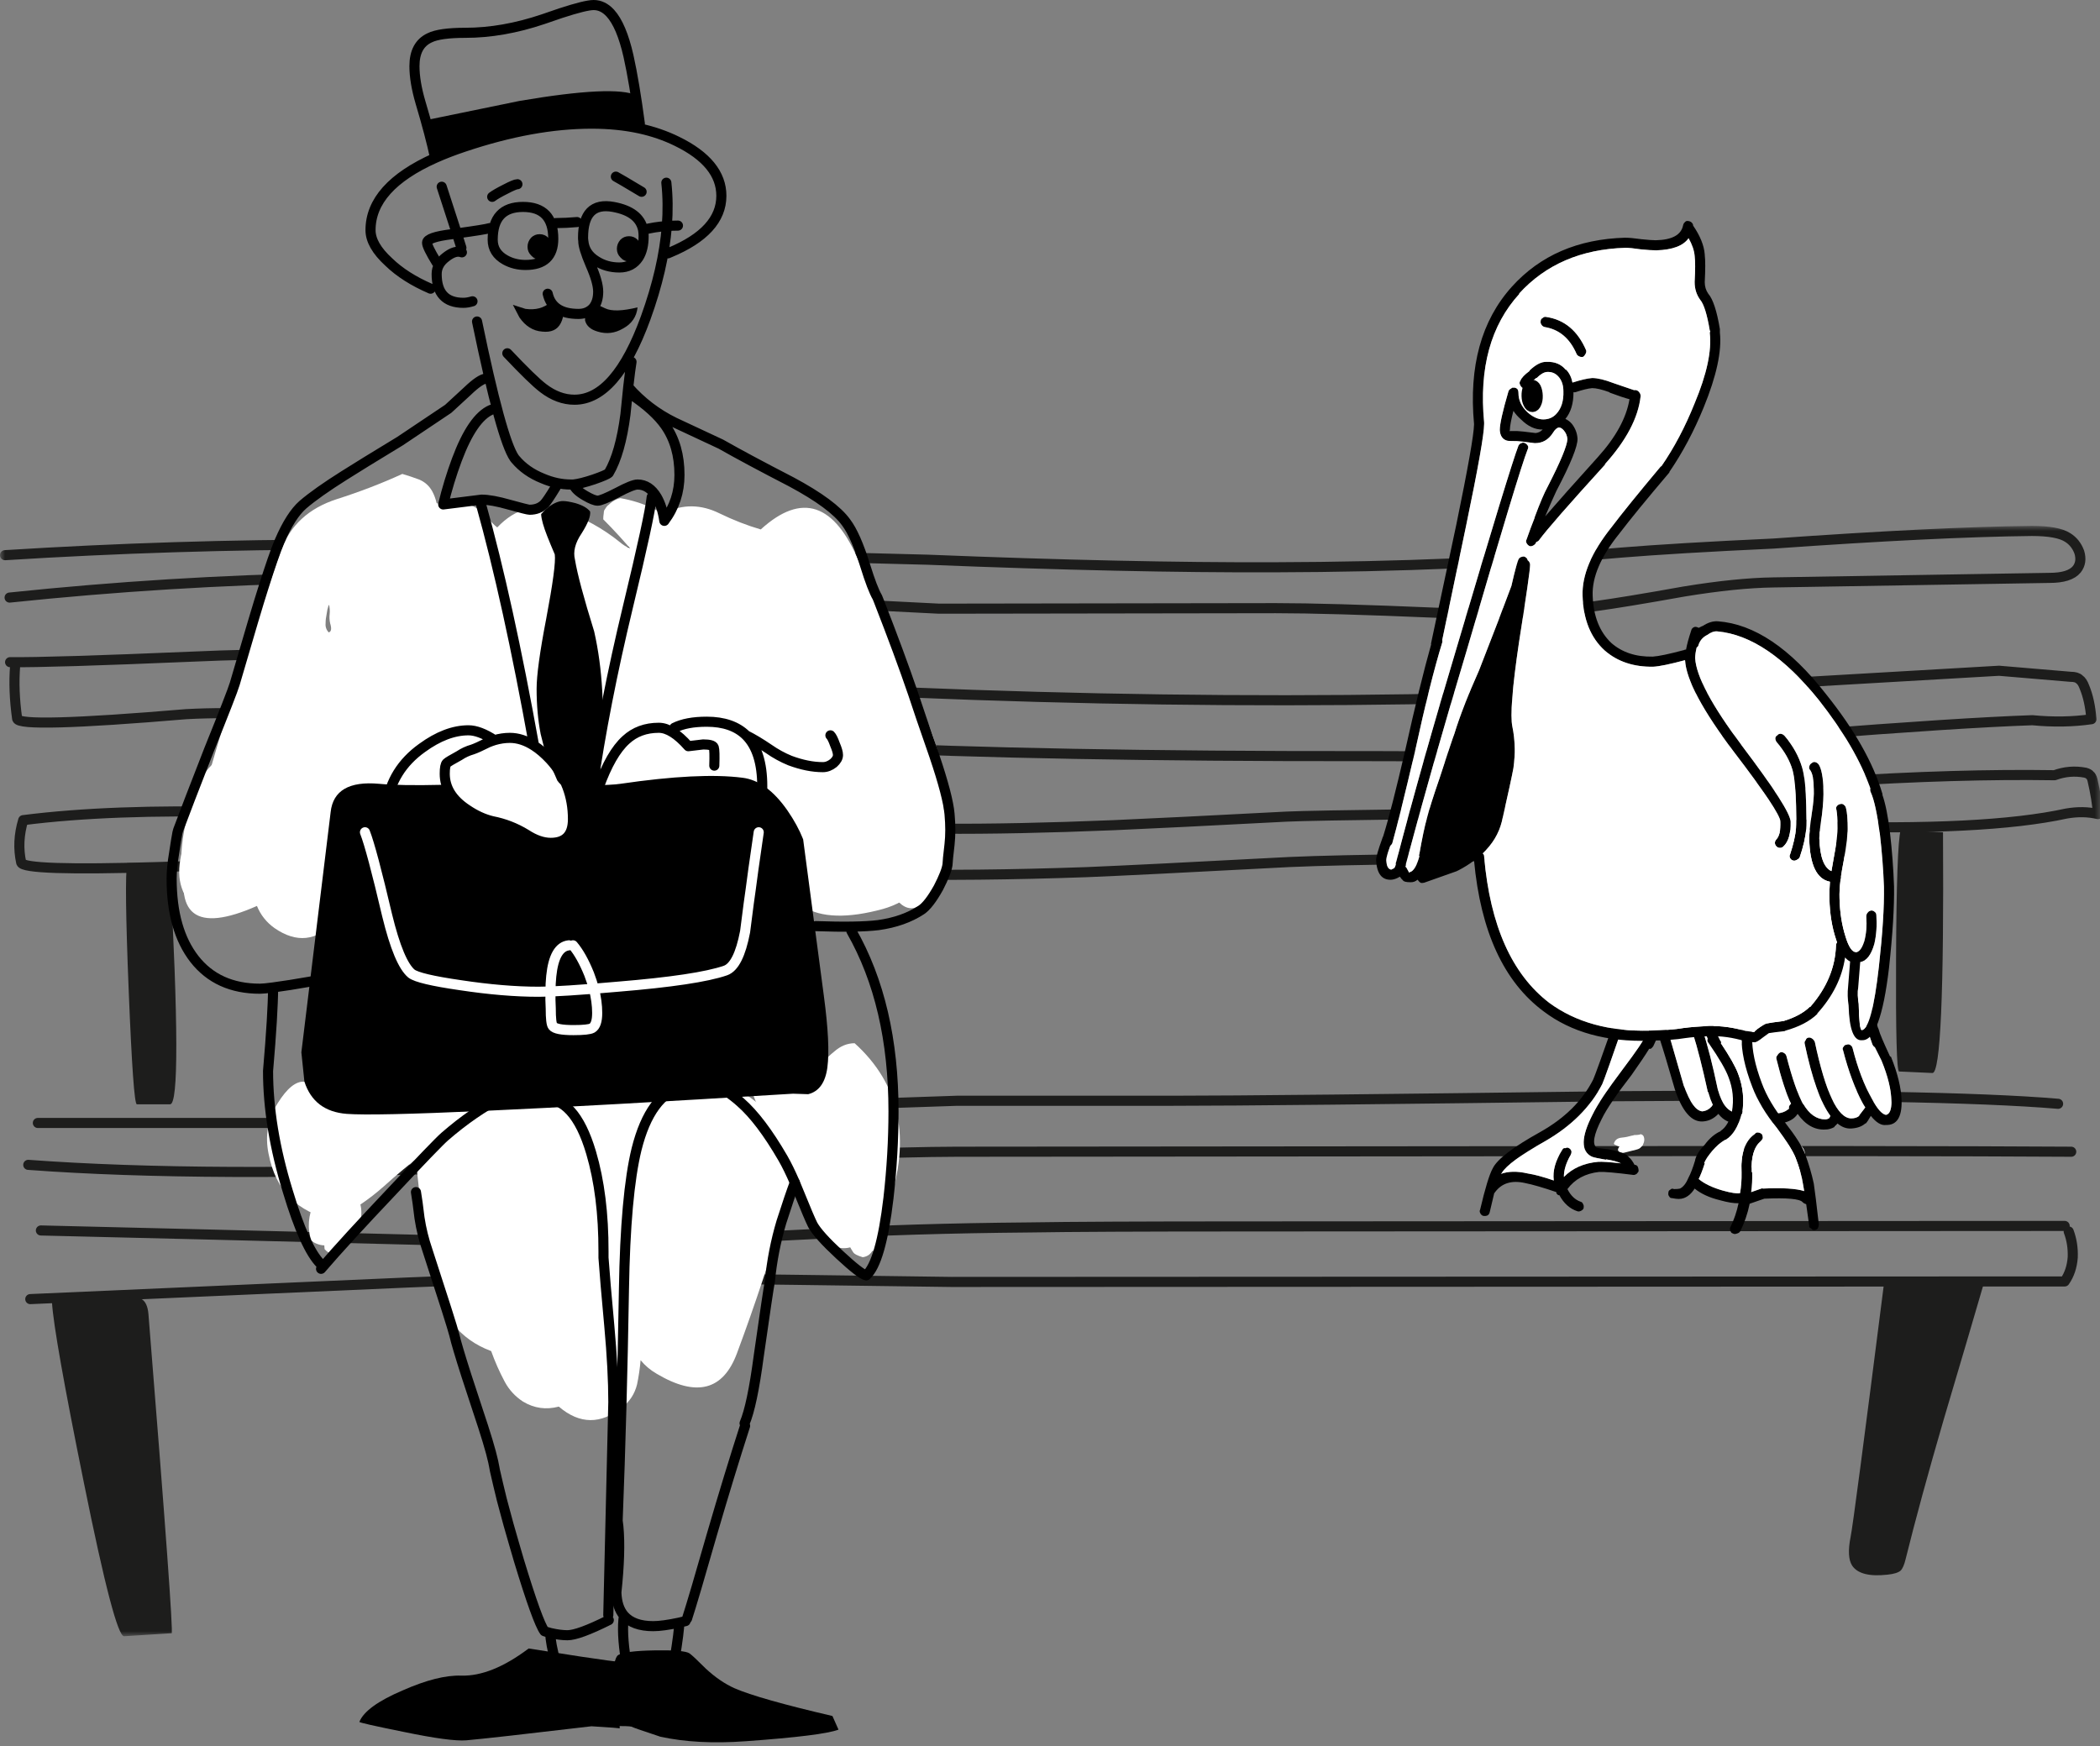 <svg xmlns="http://www.w3.org/2000/svg" xmlns:xlink="http://www.w3.org/1999/xlink" preserveAspectRatio="none" width="208" height="173"><rect width="100%" height="100%" fill="#808080" stroke="none"/><defs><path fill="#FFF" d="M333.8 239.5v.05q-.3.05-.6.05-.1.05-.2.05-.5.15-1 .2-.65.05-.8.6.05.1.1.1 1.15.6 2.55.25.2-.1.25-.3.15-.3.1-.6-.05-.35-.4-.4z" id="K"/><path fill="#FFF" d="M208.3 110V0H0v110h208.3z" id="a"/><path fill="#1D1D1C" d="M188.25 30.15q-.4 1.55-.45 12.7-.05 11.15.3 11.2l3.3.15q1.2.05 1.05-23.85l-4.2-.2z" id="i"/><path fill="#1D1D1C" d="M5.15 76.95q.2 3.25 3.15 17.8 3.1 15.35 4 15.25l4.7-.3q.25 0-2.3-31.65-.1-1.05-.6-1.4-.3-.2-1.15-.2-2.6.05-3.9.1-2.35.1-3.9.4z" id="k"/><path fill="#1D1D1C" d="M196.55 74.85l-9.95.25q-3 23.6-3.3 25.05-.4 2 .15 2.85.8 1.2 3.5.9.95-.1 1.3-.4.3-.3.5-1.15 1.45-5.85 3.75-13.75 2.7-9.1 4.05-13.75z" id="l"/><path fill="#FFF" d="M200.45 204.85q-.8 1.55-1.5 3.05-.75 1.55-1.65 2.7.25-1.85.95-3.55 1.15-2.95 2.05-6 .85-3.1 1-6.05-1.1 1.5-1.85 3.7-1.2 3.4-1.9 7-.7 3.65-1.85 7.2 0 .15.05.2.25.1.55.15.1 0 .1.05.1.3.1.6.9.3 1.1-1.45.35-2.45 1.7-4.55 1.5-2.25 1.9-4.5-.4.75-.75 1.45M199 202.4l.1-.6q.2-.2.15 0-.05.4-.15.8l-.2.6-.2.5q.1-.35.15-.7.05-.3.15-.6z" id="n"/><path fill="#FFF" d="M199.2 181.65q-2.75 7.75-5.2 15.65-2.2 7.1-4 14.25-2.35 9.4 6.8 5.35.55 1.35 1.75 2.2 3.25 2.25 6-.65 2.4-2.5 3.55-5.7.9-2.3 1.6-4.75.55-.15 1.1-.35.3-.1.6-.25.25-.15.5-.25.1-.05.2-.05.5.8 1.05 1.55 2.25 3 5.6 1.35 2.95-1.4 4.05-4.4.75-2.1 1.4-4.2.1.25.1.5.05 1.8.5 3.65.5 2.05 2.55 2.75 3.4 1.2 5.05-1.9.4.65.95 1.15 2 1.85 4.65 1.4 1.3-.2 2.1-1.25.25.1.5.15.7.2 1.4.3l.8.1q.05 0 .1.05.2.4.5.8 1.5 1.8 3.7 1.15 1-.3 1.1.35.15 9.45 10.6 6.6 3.9-1.1 5.15-5.05 2.2-6.8-.9-13.9-3.35-7.6-6.6-15.4-3.65-8.8-9.75-3.25-2.05-.6-4.1-1.6-2.75-1.35-5.4-.05-2.35 1.15-2.7 3.65-.95-.05-1.7-.7-2.65-2.15-5.85-3.2-3.65-1.15-6.35 1.7-.45-.35-.8-.8-1.65-2.05-4.15-1.55-.6.1-1.05-.05-.15-.65-.45-1.2-.45-.8-1.3-1.15-.8-.3-1.65-.55-3.05 1.4-6.5 2.5-4.15 1.35-5.5 5.05m4.7 5.45h.05q.1.45.05.9t.05.9q.25.8-.15.9-.35-.4-.3-.9 0-.45.1-.9.05-.45.2-.9z" id="o"/><path fill="#FFF" d="M195.2 203.4q-1.45.65-2.35 2.25-1.35 2.45-1.75 5.05-.45 2.9 1.5 4.3.85-1.35 1.1-3 .4-2.3 1.65-4.3 1.6-2.6-.15-4.3z" id="p"/><path fill="#FFF" d="M194.6 208.8q1.7-2.2 1.2-4.6-.1-.15-.25-.25-.2-.2-.45-.3-.35-.15-.7-.25-2.4.65-3.45 3-1.25 2.85-1.35 5.9-.15 3.05 1.6 5 1.35-1.3 1.5-3.5.2-2.75 1.9-5z" id="q"/><path fill="#FFF" d="M194.95 209.2q1.25-2.35 1.15-4.8-.1-.15-.2-.25-.2-.2-.4-.3-.35-.15-.7-.25-1.95.2-3.05 2.05-1.7 2.85-2.45 6.2-.85 3.7 1.9 5.65 1.9-.85 2.15-3.15.3-2.7 1.6-5.15z" id="r"/><path fill="#FFF" d="M194.4 201.8q-2.2.55-3.3 2.9-1.65 3.6-1.8 7.3-.2 5.1 3.7 4.7-.25-1.85.1-3.9.55-3.15 2.4-5.85 2.5-3.55-1.1-5.15z" id="s"/><path fill="#FFF" d="M202.8 245.45q.4.15.8.2.25 0 .5-.05 1.45-.8 1.05-2.3-.6-2.3-1.35-4.55-.8-2.3-2.6-3.75-1.75.7-1.2 2.8.55 1.9 1.2 3.9.6 1.8 1.2 3.5.2.15.4.25z" id="t"/><path fill="#FFF" d="M216.8 232.4q-1.85.35-3.85 1-1.95.7-3.8 1.2-2.85.85-5.25 2.3-2.25-4.95-5.05-.45-1.45 2.3-.9 5 1.05 5.45 6.45 6.55 2.7-1.3 5-3.35 3.7-3.35 7.85-6 5.4-3.45-.45-6.25z" id="u"/><path fill="#FFF" d="M206.8 239.8q-1.7.35-2.5 2.2-.85 2.15-1.8 4.15-.95 2.1-.3 3.95 1.85 1.15 3.1-.8 1.4-2.15 2.5-4.5 1.05-2.1.4-4.2-.1-.15-.25-.25-.2-.2-.45-.3-.35-.15-.7-.25z" id="v"/><path fill="#FFF" d="M205.8 244.9q-.25 0-.45.1-.6.2-.9.8-.4.75-.85 1.45-.5.9-.5 1.85.8.45 1.45-.35l1.3-1.7q.9-1.25-.05-2.15z" id="w"/><path fill="#FFF" d="M249.25 246.4q1.95-6.75-3.85-10.7l-.1-.6q-.1-.65-.4-1.2-.65-1.25-1.95-1.75-1.25-.5-2.65-.35-.4-.5-.95-.85-.5-.35-1.1-.55-.7-.25-1.45-.4-1.1 0-2.15.65-.45.25-.8.6-.3.25-.55.55-1.25-.25-2.5-.25-1.7.1-2.9 1.25-.45.5-1.1.5-2.7-2.15-5.65-.75-1.4.7-2.05 2.1-.5 1.05-.5 2.25-6.75-3-6.1 4.7.55 6.05 1.7 12.05 1.1 5.6 5.8 7.35.55 1.55 1.35 3.05.65 1.2 1.8 1.95 1.65 1 3.55.5 3.1 2.65 6.3.05 1.1-.85 1.45-2.25.25-1.2.35-2.4.65.8 1.6 1.35 5.9 3.5 7.95-2.05 2.7-7.25 4.9-14.8z" id="x"/><path fill="#FFF" d="M256 230.5q-1.1 0-2.05.85-1.2.95-1.85 2.3-.35.65-.8.75-.75-.45-1.35-1.05-1.75-1.75-3.85-.75-.8.4-.8 1.2 2.55 7.35 6.4 14.3 2.5 4.55 5.75 1.45 1.3-1.3 1.9-3 3.4-9.95-3.35-16.05z" id="y"/><path fill="#FFF" d="M262.8 205.1q-4.05 1.4-4.35 6.05-.1 2.05.85 3.85 2.2 4.1 4.5.3 3.9-6.45-1-10.2z" id="z"/><path fill="#FFF" d="M256.8 247.3v.05q-.9 0-1.1.85-.15.75-.25 1.5-.05.4.05.9.15.3.35.6.1.15.3.25.3.15.65.25.8-.1 1.1-.95.3-1 .1-2.05-.2-1.05-1.2-1.4z" id="A"/><path fill="#FFF" d="M258 246.4q-.75.1-1.25.75-.75 1-.7 2.25.05 1.45 1.55 1.7.9-.1 1.3-.9.55-1.05.4-2.1-.15-1.3-1.3-1.7z" id="B"/><path fill="#FFF" d="M206.2 244.9h-.2q-.8.05-1.25.8l-1.1 1.8q-.65 1.15.05 2.2.85.15 1.25-.6.55-1.1 1.3-2.1.9-1.2-.05-2.1z" id="C"/><path fill="#FFF" d="M204.8 247.4v.05q-.45.25-.85.5-.45.3-.5.85 0 .3.05.6 0 .75.85.6 1.1-.25 1.5-1.25.5-1.35-1.05-1.35z" id="D"/><path fill="#FFF" d="M207 246.3q-.7 0-1.25.45-1.05.8-1.7 1.85-.7 1.1-.55 2.3.75.85 1.6.2 1.2-.9 1.75-2.3.5-1.35.15-2.5z" id="E"/><path fill="#FFF" d="M242.3 184.95q-.75-3.25-3.55-5.65-2.55-2.2-5.95-2.8-.25.05-.45.15-.4.2-.7.5-.15.1-.25.25l-.2.3q-.05.15-.05.3-.05.3-.05.6 1.6 1.6 3.15 3.45 1.85 2.15 3.25 4.6 1.45 2.6 4 2.35 1.35-1.8.8-4.05z" id="F"/><path fill="#FFF" d="M348 240.1q-.45.05-1 .05-1.3.05-2.3.85-.4.3-.45.75.05.1.05.15v.15q.05.1.05.15.05.1.1.15 1.6.65 3.35 1.15 1.7.55 2.2-1.05.7-2.2-2-2.35z" id="G"/><path fill="#FFF" d="M346.4 240.3q-.2.05-.4.05-1.05.1-1.9.8-.55.4-.45 1.05.65.65 1.55.65 1.15-.05 1.85-.95.85-1.2-.65-1.6z" id="H"/><path fill="#FFF" d="M343.7 241.6q0 .3.25.4 1.2.5 2.65.4.9-.05.85-1 0-.05-.05-.15-.1-.15-.2-.25t-.25-.2q-.15-.05-.35-.1-1.05.1-2.2.25-.65.05-.7.65z" id="I"/><path fill="#FFF" d="M335.85 226.65h-.05q-.25.15-.5.45-.45.6-.75 1.35-.2.6.15 1.2.55.2.95-.35.4-.6.5-1.3.2-.75-.3-1.35z" id="J"/><path fill="#1D1D1C" d="M12.6 33.4q-.3 1.55.15 12.7.45 11.15.8 11.2h3.3q1.25 0-.05-23.85l-4.2-.05z" id="h"/><path fill="#FFF" d="M333.7 240.25q-.35 0-.7.1-.4.1-.8.15-.5.1-.6.55.1.4.6.3l1.2-.3q.85-.2.3-.8z" id="L"/><path d="M97.5 91.1q-7.8-.1-7.8-.05-4.2.1-6.3-.1-4.45-.4-4.8 2.8l-2.9 23.8.3 2.9q.95 2.95 4.2 3.2 5.2.4 44.2-2l1.5.05q1.6-.4 1.9-2.65.3-2.25-.35-7.1l-2.05-15.5q-.55-1.4-1.55-2.85-2.05-2.95-4.45-3.25-4.25-.55-12.1.6-1.55.25-9.8.15m-9.2-65.95q-.1 0 .45 1.85.25.95.55 1.85l4.3-1.3q4.8-1.4 7.4-1.8 4.2-.6 8.3.3l-.4-3.3q-2.2-1.05-11.6.55l-9 1.85z" id="M"/><path fill="#FFF" d="M228.1 208.3q0-3.45-2.25-5.9-.805-.866-1.6-1.4-1.205-.75-2.4-.75-.752 0-1.55.2-.288.122-.6.25-1.1.55-1.55.7-.7.2-1.3.6-1.1.6-1.25.75-.2.2-.2 1.05 0 2.1 2.2 3.55 1.25.85 2.5 1.15 1.8.35 3.35 1.3 1.3.85 2.45.85 2.2 0 2.2-2.35z" id="P"/><path d="M225.75 152.3q.35-.35.35-.85t-.35-.9q-.35-.35-.85-.35t-.85.35q-.35.4-.35.9t.35.85q.35.4.85.4t.85-.4z" id="S"/><path d="M223.4 157.75l-1.25-.4.65 1.25q.9 1.3 2.25 1.4 1.35.15 1.85-.85.25-.5.25-1-.85-1.45-1.3-1.05-.95.85-2.45.65z" id="T"/><path d="M229.65 158.05v.75q.2.8 1.25 1.1 1.3.4 2.5-.3 1.3-.7 1.45-2.1-2.25.55-3.2.1l-1.2-.55-.8 1z" id="U"/><path d="M225.75 152.3q.35-.35.35-.85t-.35-.9q-.35-.35-.85-.35t-.85.35q-.35.4-.35.9t.35.85q.35.4.85.4t.85-.4z" id="V"/><path d="M229.8 177.7q-.4-.5-1.45-.8-.8-.2-1.25-.2-.6 0-1.4.55-.45.35-.65.6-.1.05-.1.15.05.7.6 2.05.35.85.75 1.75.15 1.05-.85 6.15-.95 4.75-.95 6.7 0 2.3.4 4.3.25 1.05.75 2.7.2.3.45.75.2.45.45 1 .6.9 2.35.9 1.3 0 1.5-.3.3-.4.5-2.75.55-6.8-.7-12.1-1.55-4.8-1.9-6.85-.3-1.15.65-2.5.95-1.45.85-2.1z" id="W"/><path d="M232.2 291.5q0 .05-3.55-.2-2-.15-5.2-.4-3.45 3.05-6.45 3.2-2.3.1-5.65 1.9-3.55 1.85-4.05 3.45-.05.1 4.45.65 4.7.6 6.25.35 2.4-.4 12.25-2.35 2.8-.05 2.8 0 .05.05-.85-6.6z" id="X"/><path d="M241.25 292.45q-1.25-1.25-1.6-1.5-.5-.35-3.45-.3-2.9.05-3.6.45-.55.3-.7 3.7-.15 3.2 0 3.35h1q1 0 1.1.1.05.05 2.75.95 3.65.8 8.45.45 7.65-.55 9.2-1.15l-.6-1.35q-7.3-1.7-9.7-2.75-1.45-.65-2.85-1.95z" id="Y"/><path id="R" stroke="#FFF" stroke-width="1" stroke-linejoin="round" stroke-linecap="round" fill="none" d="M228.1 220.8q.85 1 1.6 2.85.284.746.475 1.45 1.092-.09 2.375-.2 7.9-.65 10.65-1.6 1.3-.45 1.95-3.85.45-3.55.55-4.15.15-1.25.8-5.7m-39 0q.65 1.65 2.2 8.25 1.15 4.7 2.4 5.75.7.55 4.85 1.15 4.3.65 7.75.65.479 0 1.175-.025 0-.801.075-1.525.3-2.9 1.75-3.05m-1.825 4.575q-.025.799.025 1.675 0 1.5.2 1.75.3.4 2.05.4 1.5 0 1.85-.2.5-.3.5-1.5 0-1.129-.325-2.4-2.715.21-4.3.275z"/><path id="Q" stroke="#000" stroke-width="1" stroke-linejoin="round" stroke-linecap="round" fill="none" d="M220.1 146.65q.4-.3 1.3-.75.95-.5 1.2-.5m-8.15-2.6q1.298-.58 2.85-1.1 6.85-2.3 12.65-2.3 2.56 0 4.75.475.034-.349.025-.475-.542-4.079-1.125-6.7-.692-3.04-1.8-4.25-.735-.8-1.65-.8-.794 0-3.25.8-.786.258-1.75.6-4 1.35-7.7 1.35-2.55 0-3.55.5-1.5.7-1.5 2.8 0 1.55.6 3.6.957 3.207 1.45 5.5-6.4 2.864-6.4 7.15 0 1.5 1.8 3.15 1.6 1.55 4.15 2.65m20.7-15.875q2.004.44 3.7 1.275 4.4 2.15 4.4 5.4 0 3.5-5.125 5.625-.092.042-.175.075h-.1l.275-.075m-5.325-7.525q.3.15 2.55 1.5m-31.8 106.2q-1.55-1.55-3.25-7.2-1.95-6.35-1.95-11.9.492-5.71.5-8.275-.92.125-1.3.125-4.2 0-6.5-2.95-2.25-2.9-2.25-7.95 0-1.1.25-2.55.199-1.352.325-2 .044-.157.075-.275.796-2.148 3.05-7.925 2.3-5.7 2.55-6.55 2.2-7.55 2.8-9.4 1.05-3.35 1.65-4.75 1.1-2.55 2.3-3.6 1.4-1.2 4.1-2.9 1.614-1.027 5.525-3.4l4.775-3.2q.05-.05 1.9-1.75 1.25-1.2 1.85-1.25m2.1-2.5q2.5 2.65 3.55 3.45 1.5 1.15 3.1 1.15 4.1 0 7.05-8.1 1.768-4.878 2.1-9.1-1.21.072-2.35.375.05.294.05.625 0 1.3-.5 2.1-.65 1-1.9 1-1.3 0-2.3-.65-1.167-.718-1.275-2-.025.65.725 2.4.75 1.7.75 2.65 0 1-.5 1.6-.55.6-1.45.6-2.6 0-3.05-2m11.75-11q.224 2.054.05 4.3.533-.05 1.1-.05m-3.45.425q-.373-1.803-2.95-2.275-3-.55-3 3.05 0 .153.025.3m-8.975-.1q0 1.3 1.25 2 .9.5 2 .5 2.75 0 2.75-2.6 0-3.15-3-3.15t-3 3.25zm6.25-1.65q1 0 2.1-.1m5.4 13.85q-.122.704-.325 2.5 1.925 2.2 4.575 3.5l4.6 2.15q2.55 1.45 7 3.75 4.1 2.2 5.4 4 .95 1.25 1.9 4.3.717 2.31 1.2 3.125.072.184.15.375 2.047 5.238 3.4 9.2.55 1.7 2.1 6.15 1.35 4 1.5 5.75.15 1.65 0 3-.2 1.7-.2 2-.1.75-.9 2.3-.95 1.7-1.7 2.2-1.75 1.15-4.25 1.5-2.05.25-6.2.1M218.6 159q2.413 11.68 3.7 13.525.055.071.1.125 1.032 1.233 2.7 1.9 1.4.6 2.8.6h.25q.724-.075 2-.5 1.3-.45 1.5-.65 1.15-1.95 1.65-5.8.155-1.572.275-2.7m-5.425 9.65q.2.55 1.15 1.1.85.5 1.25.5t1.95-.8q1.5-.8 2-.8 1.15 0 1.9 1.25.55.95.75 2.35 1.5-2 1.5-4.55 0-2.9-1.4-4.9-1.05-1.5-3.35-3.05m-19.3-13.1q-.95-1.55-.95-1.95 0-.55 2.45-.85.255-.035.5-.075l-1.5-4.625m4.75 4.1q-.415.138-3.25.525.21.678.45 1.425m1.1 5.3q-.5.15-.9.15-2.65 0-2.65-2.85 0-1 .95-1.7.9-.7 1.55-.45m2.9 15.6q-1.85.8-3.4 4.95-.798 2.144-1.35 4.425 1.213-.14 3.8-.475 1 0 2.75.5 1.8.5 2 .5.9 0 1.45-.55.3-.3 1.15-1.7m3.6 30q1.2-8.4 3.55-18.15 2.15-8.9 2.35-10.85m2.25 22.85q1.2-.6 3.2-.6 2.53 0 3.9 1.35 1 .5 2.25 1.35 1 .7 2.1 1.15 1.75.65 3.25.65.55 0 1.05-.4.45-.4.45-.8 0-.35-.3-1.05-.25-.7-.45-.9m-8.35 0q1.6 1.595 1.6 5.05 0 1.1-.1 1.65-.15.55-.15 1.3m-8.7 24.9q4.25 1.15 6.8 3.45 2 1.75 4.2 5.55.547.949 1.175 2.4.232.542.475 1.15.95 2.35 1.3 3.05.55 1 2.65 2.95 2.1 1.95 2.65 2.05 1.45-1.3 2.2-7.65.5-4.4.5-8.6 0-10.568-4.175-17.875M230.65 205.15q1.2-3.35 2.7-4.7 1.3-1.2 3.25-1.2 1.32 0 2.925 1.825L241 200.9q.95 0 1.05.3.1.3.05 1.8m-21.775-2.525q-.313.097-.625.225-1.1.55-1.55.7-.7.2-1.3.6-1.1.6-1.25.75-.2.2-.2 1.05 0 2.1 2.2 3.55 1.25.85 2.5 1.15 1.8.35 3.35 1.3 1.3.85 2.45.85 2.2 0 2.2-2.35 0-3.45-2.25-5.9-.805-.866-1.6-1.375-1.205-.775-2.4-.775-.752 0-1.525.225-1.486-.975-2.575-.975-2.2 0-4.6 1.75-3 2.15-3.5 5.65m-6.5 45.95q2.45-2.85 7-7.65 4.45-4.75 5.25-5.45 5.7-4.95 11.45-5.85m-28.45-8.925q1.374-.176 3.95-.625m16.65-47.2q2.65 9.45 5.25 23.875"/><path id="O" stroke="#000" stroke-width="1" stroke-linejoin="round" stroke-linecap="round" fill="none" d="M231.6 287.15l.5-21.1q0-3.15-.4-7.55-.431-4.658-.575-6.75.004-.302 0-.6.01-5.621-1.225-9.8-1.65-5.6-4.9-5.35m-12.45 9.25q.15.85.35 2.55.25 1.65.8 3.25 2.4 7.35 2.65 8.35.119.527.425 1.55.588 1.988 1.875 5.85 1.216 3.612 1.55 5.15.068.279.1.5.043.196.075.4.319 1.406.675 2.85.096.374.2.75.45 1.724.975 3.5.25.893.525 1.8 1.843 6.067 2.525 7 .079.024.15.05.218.062.425.125.968.225 1.7.225 1.1 0 4.1-1.5m-5.8 1.275q.017.988.55 2.975"/><path id="N" stroke="#000" stroke-width="1" stroke-linejoin="round" stroke-linecap="round" fill="none" d="M245.1 268.15q.75-1.75 1.4-6.65.95-6.65 1.1-7.4.3-3.05 1.15-5.9.85-2.65 1.325-3.9M239 234.75q-3.25.85-4.6 6.25-1.1 4.5-1.25 13.9-.195 11.929-.625 22.9.04.284.075.6.232 2.485-.2 6.5.044 1.475.75 2.3.913 1.05 2.9 1.05.93 0 2.575-.35l.625-.15m-6.1-.55q-.25 1.65.2 4.45m5.275-3.75q.025.7-.475 3.75m1.25-4.15q.65-2 2.45-8.3 1.75-6 3.3-10.8"/><path d="M328.35 165.45q0-.45-.15-.8-.15-.3-.4-.3t-.4.3q-.15.35-.15.8 0 .45.15.75.15.35.4.35t.4-.35q.15-.3.15-.75z" id="ad"/><path id="c" stroke="#1D1D1C" stroke-width="1" stroke-linejoin="round" stroke-linecap="round" fill="none" d="M2.8 63.3q17.55 1.3 45.95.2 37.9-1.5 46-1.5 12.8 0 55.2-.05 39.65-.05 55.2.05"/><path id="d" stroke="#1D1D1C" stroke-width="1" stroke-linejoin="round" stroke-linecap="round" fill="none" d="M203.85 57.25q-11.85-1-43.9-.75-34.2.45-43.85.45H94.8l-64.4 2.2H3.75"/><path id="e" stroke="#1D1D1C" stroke-width="1" stroke-linejoin="round" stroke-linecap="round" fill="none" d="M.95 7.1Q16.7 5.45 32.5 5.15L93 8.2l33.35-.05q5.25 0 15.85.45 9.5.3 15.8-.65 2.95-.4 8.8-1.45 5.2-.85 8.85-.9L203 5.15q2 0 2.7-.85.55-.7.25-1.7-.35-.95-1.15-1.45-1-.65-3.55-.65-9.35.1-25.6 1.25-9.65.45-15.15.9-15.7 1.4-34.3 1.45-14.4.05-34.3-.75L34 1.85Q17.25 1.85.5 2.9"/><path id="f" stroke="#1D1D1C" stroke-width="1" stroke-linejoin="round" stroke-linecap="round" fill="none" d="M1.5 13.85q-.2 2.4.2 5.25.15.95 16.75-.45 3.65-.2 8.4 0 2.75.1 8.35.45 28 1.65 43.25 2.5 19 1.1 48.8 1.2 13.25 0 14.9.05 2.65.05 7.1-.3 5.35-.45 7.05-.5 7.8-.2 22.5-1.35 15.3-1.2 22.5-1.45 3.1.3 5.85-.1-.15-1.9-.7-3.2-.2-.55-.5-.75-.25-.25-.85-.25l-7.1-.6-40.5 2.35q-47.5 1.8-99.25-2.05-18.45-1.3-21.05-1.55-6.95-.65-18.1-.15-14.2.6-18.1.55"/><path id="g" stroke="#1D1D1C" stroke-width="1" stroke-linejoin="round" stroke-linecap="round" fill="none" d="M204.65 28.5q1.7-.3 3.15.05-.1-1.45-.55-3.4-.1-.35-.25-.45-.1-.15-.45-.25-1.55-.3-3.05.25-19.2-.3-49 3.15-5.25.6-13.5.7-11.5.15-13.55.25-11.45.6-17.15.85-9.75.4-17.05.35-11.5 0-48.3-.8-14.15-.65-21.35-.85-12.65-.3-21.3.8-.65 2.15-.2 4.2.2.85 13.5.45 6.8-.2 15-.55l56.95 1.25q8.8.2 20.1-.2 4.95-.2 20.05-1 4.4-.2 13.6-.3 8.2-.3 13.45-1.6 8.35-2.15 24.9-1.65 17 .5 25-1.25z"/><path id="j" stroke="#1D1D1C" stroke-width="1" stroke-linejoin="round" stroke-linecap="round" fill="none" d="M3 76.6l37.5-1.65q11.4-.5 26.85-.4 8.95.1 26.9.35l110.25-.05q.7-1 .8-2.4.05-1.35-.4-2.55"/><path id="m" stroke="#1D1D1C" stroke-width="1" stroke-linejoin="round" stroke-linecap="round" fill="none" d="M4.05 69.8q12.8.3 38.35.95 22.1.3 38.3-.6 9.4-.55 21.25-.65 6.05-.1 21.25-.1l81.3-.05"/><path id="ae" stroke="#000" stroke-width="1" stroke-linejoin="round" stroke-linecap="round" fill="none" d="M151.837 38.967q.012.45-.13.753-.14.354-.39.36-.25.007-.41-.339-.157-.295-.17-.745-.011-.45.13-.804.142-.304.391-.31.25-.007.408.289.16.346.171.796z"/><g id="ac"><path d="M340.2 152.4v-.05q-.097-1.312-1.15-2.85-.002-.152-.1-.25-.1-.15-.35-.2-.25-.05-.35.1-.15.1-.2.35-.3 1.4-2.7 1.45-.45 0-1.4-.1-1.05-.15-1.65-.15-7 .2-11.2 4.85-4.537 5.035-3.75 13.6v.05q-.027 1.533-1.75 9.9-2.35 11.05-2.5 11.75-.023.092 0 .15-1.102 3.908-2.55 10.4-1.384 6-2.2 8.6-.068.12-.1.25-.6 1.65-.6 2.1.1 2.05 1.55 1.95.4-.05.8-.3.203.285.3.35.1.2.75.2.401.016.7-.25l.05.05q.1.15.25.25.15.05.35 0l3.25-1.15q.05-.05.1-.05.904-.465 1.6-1 .983 10.561 6.9 14.95 4.1 3.1 10.5 2.9 2.3-.05 3.45-.25 1.05-.15 2.45-.2 1.75-.05 3.55.5.104.02.2 0l.6.1q.063.003.1 0 .181.075.9-.5.43-.316.55-.4.36-.062 1.55-.2.049-.01.1-.05 2.032-.568 3.15-1.65v-.05q2.317-2.568 2.75-5.55.237.274.5.4l-.2 2.5q-.1.9.05 1.85.1 3.6 1.35 3.45 1.8.05 2.65-7.15.55-5.05.5-8.1-.1-2.7-.4-5.3-.298-2.456-.75-3.75.02-.04 0-.1-1.35-4.6-5.6-9.9-5.3-6.8-10.7-7.2-.75-.05-1.55.5l.05-.05q-.198.104-.4.2-.03-.027-.1-.05-.25-.1-.4 0-.2.1-.25.35-.363 1.09-.5 1.85-.112-.009-.2.05-2.25.6-3.1.65-2.5.05-4.1-1.35-1.75-1.65-1.85-4.7-.1-2.75 2.65-6.15 1.6-2.1 4.95-6.05v-.05q1.95-2.85 3.4-6.4 1.9-4.65 1.6-7.4v-.15-.2q-.45-2.7-1.15-3.5-.35-.5-.35-1.15.1-1.9 0-2.7m-4.8-.45q2.409-.07 3.2-1.2.53.94.6 1.75.1.8 0 2.55v.05q0 1 .55 1.75.55.65.95 3.05l.05.05q-.05.1-.05.2.3 2.65-1.5 6.95-1.4 3.5-3.3 6.25h-.05q-3.35 4-4.9 6.05-2.95 3.7-2.85 6.75.1 3.55 2.2 5.45 1.9 1.65 4.8 1.6.92-.048 3.15-.65.164 2.9 4.85 9.1 4.55 5.95 4.6 6.9.05 1.25-.4 1.75-.15.15-.15.35 0 .2.15.35.15.15.35.15.2 0 .35-.15.75-.7.7-2.45 0-1.15-4.8-7.5-4.5-6-4.65-8.7 0-.429.15-1.05.089-.058.15-.15.2-.75.9-1.1.55-.4 1-.35 4.95.45 10.05 6.8 3.69 4.693 5.1 8.75-.047.206.05.4.5 1.1.9 4.15.3 2.6.4 5.2.05 2.95-.5 7.9-.7 6.2-1.7 6.3-.25-.05-.3-2.55v-.05q-.15-.85-.05-1.65l.2-2.5q.931-.138 1.4-1.8.3-1.3.2-2.8 0-.25-.15-.35-.15-.15-.35-.15-.25.05-.35.2-.15.15-.15.4.1 1.35-.2 2.45-.3 1-.8 1.1-.6-.05-1.05-1.55-.55-1.7-.6-3.8-.029-.77.1-1.85.05-.09.05-.2v-.15q.093-.648.25-1.45.45-2.45.4-3.5 0-1.15-.15-1.75-.05-.25-.2-.35-.15-.15-.35-.1-.25.05-.35.2-.15.15-.05.4.1.55.1 1.6.05.95-.4 3.3-.114.621-.2 1.15-1.117-.505-1.2-3.25 0-.7.25-2.25.2-1.65.15-2.65-.05-1.75-.45-2.4-.15-.2-.35-.25-.2-.05-.35.1-.2.1-.25.35-.05.2.1.35.35.5.35 1.85.05.9-.2 2.45-.25 1.7-.25 2.5.088 3.873 2.05 4.25-.075.978-.05 1.7.05 2.2.65 4 .051.168.1.3-.098.152-.1.3-.102 3.296-2.55 6.1h-.05q-.927.898-2.6 1.4-1.31.162-1.7.25-.23.066-.9.55-.29.231-.3.3l-.7-.1q-.03-.007-.1 0-1.884-.548-3.65-.5-1.5.05-2.6.2-1.1.2-3.3.25-6 .15-9.95-2.75-5.55-4.25-6.45-14.45 0-.25-.15-.35 1.455-1.37 1.9-3.15.95-4.2 1.15-5.3.3-2.15-.1-4.1-.35-1.6.65-8.35 1.1-7 1.1-7.65 0-.2-.1-.35-.051-.077-.15-.15-.02-.163-.15-.25-.15-.15-.35-.1-.25.05-.35.2-.19.237-.75 2.7l-1.3 3.45q-.988 2.577-1.9 4.9-1.652 3.698-2.45 6.3-.2.5-1.45 4.35-.95 2.75-1.25 3.95-.35 1.2-.8 3.8h.05q-.4 1.45-.95 1.6-.097 0-.05.1-.057-.113-.3-.55-.029-.043-.1-.1.045-.038.05-.1.018-.072 0-.15 2.557-9.623 6.05-21.25 5.2-17.8 6-19.8.1-.2.05-.35-.1-.2-.3-.3-.2-.1-.35 0-.2.05-.3.25-.8 2.05-6.1 19.95-3.5 11.65-6 21.25-.069.137-.05.25v.05q-.05.2-.15.35l-.3.15q-.45-.05-.5-.95 0-.298.4-1.4.13-.11.2-.25.7-2.5 2.25-9.1 1.5-6.9 2.7-10.8.032-.128 0-.25.417-1.96 2.35-11.25 1.8-8.65 1.8-10.15v-.05q-.003-.052 0-.1-.774-8.079 3.5-12.75h-.05q3.95-4.35 10.55-4.55.5 0 1.5.15 1 .1 1.55.1m11.95 48.75q1.15 1.35 1.55 2.75.3 1.15.35 3.55.05 1.65 0 2.15-.1 1.15-.6 2.65-.1.15 0 .35.1.2.3.25.15.05.35-.05.2-.1.3-.25.55-1.6.65-2.85.05-.5 0-2.25-.05-2.6-.4-3.8-.5-1.7-1.75-3.15-.2-.2-.4-.2t-.3.15q-.2.1-.2.3 0 .2.15.4m-14.15-34.9q-.657-.221-2.05-.7-1.3-.5-2.1-.5-.7.05-1.95.45-.167-.817-.65-1.3v.05q-.7-.85-1.9-.8-.75-.05-1.7.85v.05q-.75.55-.9.95-.15.2-.05.4.05.15.2.3.2.1.4.05.15-.1.3-.25.15-.3.7-.75h.05q.55-.55 1-.6.7-.05 1.15.45.5.55.5 1.45.05 1.45-.7 2.25-.5.55-1.3.55-.75 0-1.55-.7-.9-.85-.9-1.9 0-.25-.1-.4-.15-.15-.35-.15-.072.014-.15 0l-.15.1q-.2.1-.25.3-.85 2.9-.85 3.8.05.85.7 1.05.15.05 1 .05.25 0 1.75.2h.05q1.1 0 1.75-1 .3-.5.6-.55.25 0 .5.3.3.35.35.85-.05 1-1.95 4.7-.5.9-1.3 3.05v.05q-.4 1-.8 2.15-.1.15 0 .35.1.2.3.3.15.05.35-.05.2-.1.3-.3.01-.028 0-.05.205-.057.3-.2 1.05-1.45 6.55-7.5h-.05q3.2-3.55 3.55-6.75 0-.25-.15-.4-.1-.15-.3-.2-.1-.02-.2 0m-2.45.2l.05.05q1.29.48 1.95.65-.471 2.794-3.15 5.75-3.465 3.84-5.2 5.85.7-1.656 1.1-2.5 2.15-4.1 2.1-5.2-.05-.8-.55-1.45-.286-.338-.65-.5.808-.981.8-2.65.094.027.2 0 1.05-.35 1.65-.4.6 0 1.7.4m-7.3 4.05q-1.55-.2-1.85-.2h-.75q.05-.05.05-.1 0-.53.35-1.9.29.446.75.85 1.035 1.035 2.15 1-.291.31-.7.35m1.05-11.5q-.2-.05-.35.1-.2.1-.2.3-.05.2.1.4.1.15.3.2 2.15.35 3.15 2.65.05.15.25.25t.4.05q.15-.1.25-.3.1-.2.05-.35-1.25-2.9-3.95-3.3z"/><path fill="#FFF" d="M338.6 150.75q-.791 1.13-3.2 1.2-.55 0-1.55-.1-1-.15-1.5-.15-6.6.2-10.55 4.55h.05q-4.274 4.671-3.5 12.75-.003.048 0 .1v.05q0 1.5-1.8 10.15-1.933 9.29-2.35 11.25.032.122 0 .25-1.2 3.9-2.7 10.8-1.55 6.6-2.25 9.1-.07.14-.2.25-.4 1.102-.4 1.4.05.9.5.95l.3-.15q.1-.15.15-.35v-.05q-.019-.113.05-.25 2.5-9.6 6-21.25 5.3-17.9 6.1-19.95.1-.2.3-.25.15-.1.35 0 .2.1.3.3.05.15-.05.35-.8 2-6 19.8-3.493 11.627-6.05 21.25.018.078 0 .15-.005.062-.05.1.071.057.1.1.243.438.3.55-.047-.1.05-.1.55-.15.95-1.6h-.05q.45-2.6.8-3.8.3-1.2 1.25-3.95 1.25-3.85 1.45-4.35.798-2.602 2.45-6.3.912-2.323 1.9-4.9l1.3-3.45q.56-2.463.75-2.7.1-.15.35-.2.2-.05.35.1.13.087.15.25.099.073.15.15.1.15.1.35 0 .65-1.1 7.65-1 6.75-.65 8.35.4 1.95.1 4.1-.2 1.1-1.15 5.3-.445 1.78-1.9 3.15.15.1.15.35.9 10.2 6.45 14.45 3.95 2.9 9.95 2.75 2.2-.05 3.3-.25 1.1-.15 2.6-.2 1.766-.048 3.65.5.07-.007.1 0l.7.1q.01-.069.3-.3.67-.484.9-.55.39-.088 1.7-.25 1.673-.502 2.6-1.4h.05q2.448-2.804 2.55-6.1.002-.148.1-.3-.049-.132-.1-.3-.6-1.8-.65-4-.025-.722.05-1.7-1.962-.377-2.05-4.25 0-.8.25-2.5.25-1.55.2-2.45 0-1.35-.35-1.85-.15-.15-.1-.35.05-.25.25-.35.15-.15.35-.1.2.05.35.25.4.65.45 2.4.05 1-.15 2.65-.25 1.55-.25 2.25.083 2.745 1.2 3.25.086-.529.2-1.15.45-2.35.4-3.3 0-1.05-.1-1.6-.1-.25.05-.4.1-.15.35-.2.2-.05.35.1.15.1.2.35.15.6.15 1.75.05 1.05-.4 3.5-.157.802-.25 1.45v.15q0 .11-.05.2-.129 1.08-.1 1.85.05 2.1.6 3.8.45 1.5 1.05 1.55.5-.1.8-1.1.3-1.1.2-2.45 0-.25.15-.4.1-.15.35-.2.2 0 .35.15.15.1.15.35.1 1.5-.2 2.8-.469 1.662-1.4 1.8l-.2 2.5q-.1.8.05 1.65v.05q.05 2.5.3 2.55 1-.1 1.7-6.3.55-4.95.5-7.9-.1-2.6-.4-5.2-.4-3.05-.9-4.15-.097-.194-.05-.4-1.41-4.057-5.1-8.75-5.1-6.35-10.05-6.8-.45-.05-1 .35-.7.35-.9 1.1-.061.092-.15.15-.15.621-.15 1.05.15 2.7 4.65 8.7 4.8 6.35 4.8 7.5.05 1.75-.7 2.45-.15.15-.35.15-.2 0-.35-.15-.15-.15-.15-.35 0-.2.15-.35.45-.5.4-1.75-.05-.95-4.6-6.9-4.686-6.2-4.85-9.1-2.23.602-3.15.65-2.9.05-4.8-1.6-2.1-1.9-2.2-5.45-.1-3.05 2.85-6.75 1.55-2.05 4.9-6.05h.05q1.9-2.75 3.3-6.25 1.8-4.3 1.5-6.95 0-.1.05-.2l-.05-.05q-.4-2.4-.95-3.05-.55-.75-.55-1.75v-.05q.1-1.75 0-2.55-.07-.81-.6-1.75m-14.45 7.9q.15-.15.35-.1 2.7.4 3.95 3.3.05.15-.05.35-.1.2-.25.3-.2.05-.4-.05t-.25-.25q-1-2.3-3.15-2.65-.2-.05-.3-.2-.15-.2-.1-.4 0-.2.2-.3m7 6.45q1.393.479 2.05.7.1-.02.2 0 .2.05.3.2.15.15.15.4-.35 3.2-3.55 6.75h.05q-5.5 6.05-6.55 7.5-.095.143-.3.2.01.022 0 .05-.1.2-.3.3-.2.1-.35.05-.2-.1-.3-.3-.1-.2 0-.35.4-1.15.8-2.15v-.05q.8-2.15 1.3-3.05 1.9-3.7 1.95-4.7-.05-.5-.35-.85-.25-.3-.5-.3-.3.05-.6.55-.65 1-1.75 1h-.05q-1.5-.2-1.75-.2-.85 0-1-.05-.65-.2-.7-1.05 0-.9.85-3.8.05-.2.25-.3l.15-.1q.078.014.15 0 .2 0 .35.15.1.15.1.4 0 1.05.9 1.9.8.7 1.55.7.8 0 1.3-.55.75-.8.7-2.25 0-.9-.5-1.45-.45-.5-1.15-.45-.45.05-1 .6h-.05q-.55.45-.7.75-.15.15-.3.25-.2.05-.4-.05-.15-.15-.2-.3-.1-.2.05-.4.15-.4.9-.95v-.05q.95-.9 1.7-.85 1.2-.05 1.9.8v-.05q.483.483.65 1.3 1.25-.4 1.95-.45.8 0 2.1.5m17.75 38.35q-.4-1.4-1.55-2.75-.15-.2-.15-.4t.2-.3q.1-.15.3-.15.2 0 .4.2 1.25 1.45 1.75 3.15.35 1.2.4 3.8.05 1.75 0 2.25-.1 1.25-.65 2.85-.1.15-.3.25-.2.1-.35.05-.2-.05-.3-.25-.1-.2 0-.35.5-1.5.6-2.65.05-.5 0-2.15-.05-2.4-.35-3.55z"/></g><g id="ab"><path d="M342.85 225.1q-.8-.25-1.6.05-2.35.75-1.1 4.05.163.434.35.85-.1.25.1.45 1.55 2.25 1.95 3.35.65 1.65.35 3.4-.35 1.45-1.15 1.95h.05q-.9.4-1.6 1.35-.756.774-.95 1.5v.05q-.35 1.15-.65 1.7-.35.85-.85 1.1-.2.05-.6.05-.2-.1-.35.05-.2.1-.2.3-.05.25.1.4.05.15.3.15.7.15 1.1 0 .63-.21 1.1-.95.941.77 2.5 1.15 1.152.325 1.85.3-.27 1.268-.8 2.35-.1.15 0 .4.05.2.25.25.15.1.4 0 .2-.05.3-.2.646-1.268.95-2.75l1.45-.5q3.4-.15 3.8.35.135.135.35.2.133.9.3 2.15-.05.15.2.25.1.2.35.15.15 0 .3-.15.1-.25.1-.4-.35-3.1-.5-4.05-.3-1.4-.85-2.9-.4-1.1-2-3.15-1.6-2-2.3-3.9-1-2.65-.95-4.55-.05-2.3-.45-3.3-.5-1.2-1.6-1.5m-1.75 3.75q-.85-2.2.5-2.75.5-.2 1-.1.6.2.9.95.35.95.35 2.9-.05 2.1 1.05 4.95.75 2 2.45 4.1 1.45 1.95 1.85 2.95.55 1.4.75 2.7.049.257.1.6-1.181-.386-4.1-.25-.05-.05-.15 0l-1 .35q.13-.928.1-1.95l-.05-.05q-.1-2.2.9-3.05.15-.15.2-.3 0-.25-.1-.4-.2-.15-.35-.15-.2-.05-.35.15-1.45 1-1.3 3.8.018 1.084-.15 2.05-.43.1-1.7-.25-1.573-.45-2.4-1.15.278-.544.6-1.55l-.05-.05q.25-.55.8-1.2.6-.7 1.3-1.1h.05q1.05-.65 1.55-2.55h.05q.35-2.05-.4-4-.389-1.037-1.7-3 .074-.126-.05-.25-.35-.65-.65-1.4z"/><path fill="#FFF" d="M341.6 226.1q-1.35.55-.5 2.75.3.75.65 1.4.124.124.05.25 1.311 1.963 1.7 3 .75 1.95.4 4h-.05q-.5 1.9-1.55 2.55h-.05q-.7.4-1.3 1.1-.55.65-.8 1.2l.05.05q-.322 1.006-.6 1.55.827.7 2.4 1.15 1.27.35 1.7.25.168-.966.15-2.05-.15-2.8 1.3-3.8.15-.2.35-.15.15 0 .35.15.1.15.1.4-.05.15-.2.3-1 .85-.9 3.05l.05.05q.03 1.022-.1 1.95l1-.35q.1-.05.15 0 2.919-.136 4.1.25-.051-.343-.1-.6-.2-1.3-.75-2.7-.4-1-1.85-2.95-1.7-2.1-2.45-4.1-1.1-2.85-1.05-4.95 0-1.95-.35-2.9-.3-.75-.9-.95-.5-.1-1 .1z"/></g><g id="aa"><path d="M334.7 231.05q.079.018.15 0 .15-.1.25-.25 2.05-4.25-.15-5.25-.75-.35-1.55-.2-.95.1-1.4 1-.05.05-.05.1l-.3.7v.05l-.05.1q-2.25 6.4-2.45 6.8-1.6 3.15-5.25 5.2-4.05 2.25-4.7 3.6-.5.9-1.25 4.1-.1.15.05.4.1.15.25.2.25.05.45-.05.15-.1.2-.3.25-1.071.45-1.9.036-.013.05-.05 1-1.4 3-.95 1.16.232 3.1.9-.021.167.2.3.044.015.1 0 .673 1.24 1.8 1.6.15.05.35-.05.2-.1.25-.25.05-.3-.05-.4-.05-.2-.25-.25-.815-.287-1.3-1.25 1.09-1.476 3.15-1.7.744-.038 3.4.3.15 0 .3-.1.2-.2.2-.3 0-.25-.1-.45-.117-.156-.3-.15-.278-.523-.55-.75l-.2-.2q-.05-.05-.15-.1-.6-.3-1.75-.5-.95-.1-1.1-.15-.7-.5.5-2.85.7-1.45 2.95-4.35 1.174-1.66 1.75-2.6m-.2-4.6q1.07.599.1 3l-.05.05q-.2.05-.25.3-.2.6-2.2 3.25-2.3 3.05-3 4.5-1.75 3.4-.05 4.2.25.1 1.4.3l-.05-.05q1 .15 1.5.4-1.692-.187-2.25-.15-2.116.186-3.4 1.5-.014-.98.65-2.15.1-.2.1-.35-.05-.25-.25-.35-.15-.1-.35 0-.2-.05-.3.15-1.04 1.63-.85 3.05-1.57-.541-2.6-.7-1.536-.356-2.65.05.066-.038.1-.1.65-1.1 4.3-3.15 3.9-2.25 5.65-5.65.199-.398 2.45-6.9.119-.075.15-.2l.2-.65q.25-.4.75-.5.45-.1.9.15z"/><path fill="#FFF" d="M334.6 229.45q.97-2.401-.1-3-.45-.25-.9-.15-.5.1-.75.5l-.2.65q-.031.125-.15.2-2.251 6.502-2.45 6.9-1.75 3.4-5.65 5.65-3.65 2.05-4.3 3.15-.034.062-.1.1 1.114-.406 2.65-.05 1.03.159 2.6.7-.19-1.42.85-3.05.1-.2.3-.15.2-.1.35 0 .2.1.25.35 0 .15-.1.35-.664 1.17-.65 2.15 1.284-1.314 3.4-1.5.558-.037 2.25.15-.5-.25-1.5-.4l.05.05q-1.15-.2-1.4-.3-1.7-.8.05-4.2.7-1.45 3-4.5 2-2.65 2.2-3.25.05-.25.25-.3l.05-.05z"/></g><g id="Z"><path d="M354.85 211.25q-1.075-2.898-4.75-2.9-5.168-.005-9.25 3.25-5.596 4.38-5.6 13-.001.752.25 5.05.016.234.15.35.066.063.1.1.512 1.564 1.5 5 1.1 3.25 2.75 3.15.882-.046 1.55-.75.776.984 1.9.9.6 0 1.7-.75l.1-.1q.828.967 2.2.9 1-.05 1.6-.55.226-.191.35-.4 1.164 1.638 2.75 1.55.45 0 .9-.25v-.05q.196-.168.3-.3.64.538 1.35.5.9-.05 1.4-.5h.05q.173-.173.5-.75.807.999 1.5.9 1.6.05 1.55-2.4-.05-1.85-1.05-4.35l-.1-.05q-1-2.15-1.1-2.6-.033-.133-.1-.25-.606-1.878-.9-3.7-.399-2.258-.6-6.25-.302-6.046-1-7.75m-4.75-1.9q2.925-.002 3.8 2.25.652 1.646.95 7.45.198 4.058.6 6.35.407 2.523 1.35 5.2.088.207.25.3l.65 1.3q.95 2.3 1 4.05 0 1.25-.55 1.35-.6-.1-1.4-1.6-1.15-2.05-1.9-5-.05-.2-.2-.3-.2-.15-.4-.05-.2 0-.3.2-.15.15-.05.35.8 3.1 1.95 5.25.12.222.25.4-.063.075-.1.15-.4.5-.5.65v.05q-.3.25-.8.25-2-.05-3.6-7.6-.1-.2-.25-.3-.2-.15-.4-.1-.2.05-.25.25-.15.15-.1.35 1.096 5.207 2.55 7.15l-.1.2-.05.05q-.2.1-.35.1-1.3 0-2.2-1.55v.05q-.8-1.45-1.65-4.75-.05-.2-.2-.3-.2-.15-.4-.1-.2.1-.3.3-.15.15-.1.35.711 2.887 1.45 4.45-.059.038-.1.1-.15.15-.1.4-.05 0-.15.1-.4.3-1 .35-1.35-.05-1.95-1.5l.05.05q-.95-3.45-1.9-6.35-.1-.2-.25-.3-.2-.15-.35-.05-.2.05-.3.2-.15.2-.05.4.9 3 1.9 6.35v.05l.15.4-.1.1q-.8.55-1.2.6-1.3-.1-1.9-2.3-.8-3.8-1.5-5.85-.1-.2-.25-.25-.2-.1-.4 0-.2.05-.3.25-.1.15 0 .35.65 2.05 1.45 5.7l.05.05q.202.716.45 1.25-.056.061-.1.15-.4.45-.95.5-.95-.1-1.8-2.5v.05q-1.05-3.65-1.5-5.2-.07-.14-.2-.25-.199-4.025-.2-4.75-.005-8.08 5.2-12.2 3.818-3.045 8.65-3.05z"/><path fill="#FFF" d="M353.9 211.6q-.875-2.252-3.8-2.25-4.832.005-8.65 3.05-5.205 4.12-5.2 12.2.001.725.2 4.75.13.11.2.25.45 1.55 1.5 5.2v-.05q.85 2.4 1.8 2.5.55-.05.95-.5.044-.089.1-.15-.248-.534-.45-1.25l-.05-.05q-.8-3.65-1.45-5.7-.1-.2 0-.35.1-.2.3-.25.2-.1.4 0 .15.05.25.25.7 2.05 1.5 5.85.6 2.2 1.9 2.3.4-.05 1.2-.6l.1-.1-.15-.4v-.05q-1-3.35-1.9-6.35-.1-.2.05-.4.1-.15.3-.2.15-.1.35.05.15.1.25.3.95 2.9 1.9 6.35l-.05-.05q.6 1.45 1.95 1.5.6-.05 1-.35.1-.1.15-.1-.05-.25.1-.4.041-.062.1-.1-.739-1.563-1.45-4.45-.05-.2.1-.35.1-.2.3-.3.2-.05.4.1.15.1.2.3.85 3.3 1.65 4.75v-.05q.9 1.55 2.2 1.55.15 0 .35-.1l.05-.05.1-.2q-1.454-1.943-2.55-7.15-.05-.2.1-.35.05-.2.25-.25.2-.05.4.1.15.1.25.3 1.6 7.55 3.6 7.6.5 0 .8-.25v-.05q.1-.15.5-.65.038-.075.1-.15-.13-.178-.25-.4-1.15-2.15-1.95-5.25-.1-.2.05-.35.1-.2.3-.2.2-.1.4.05.15.1.2.3.75 2.95 1.9 5 .8 1.5 1.4 1.6.55-.1.55-1.35-.05-1.75-1-4.05l-.65-1.3q-.162-.093-.25-.3-.943-2.677-1.35-5.2-.402-2.292-.6-6.35-.298-5.804-.95-7.45z"/></g></defs><g transform="translate(0 52.1)"><mask id="b"><use xlink:href="#a"/></mask><g mask="url(#b)"><use xlink:href="#c"/><use xlink:href="#d"/><use xlink:href="#e"/><use xlink:href="#f"/><use xlink:href="#g"/><use xlink:href="#h"/><use xlink:href="#i"/><use xlink:href="#j"/><use xlink:href="#k"/><use xlink:href="#l"/><use xlink:href="#m"/></g></g><use xlink:href="#n" transform="translate(-171.35 -127.15)"/><use xlink:href="#o" transform="translate(-171.35 -127.15)"/><use xlink:href="#p" transform="translate(-171.35 -127.15)"/><use xlink:href="#q" transform="translate(-171.35 -127.15)"/><use xlink:href="#r" transform="translate(-171.35 -127.15)"/><use xlink:href="#s" transform="translate(-171.35 -127.15)"/><use xlink:href="#t" transform="translate(-171.35 -127.15)"/><use xlink:href="#u" transform="translate(-171.35 -127.15)"/><use xlink:href="#v" transform="translate(-171.35 -127.15)"/><use xlink:href="#w" transform="translate(-171.35 -127.15)"/><use xlink:href="#x" transform="translate(-171.35 -127.15)"/><use xlink:href="#y" transform="translate(-171.35 -127.15)"/><use xlink:href="#z" transform="translate(-171.35 -127.15)"/><use xlink:href="#A" transform="translate(-171.35 -127.15)"/><use xlink:href="#B" transform="translate(-171.35 -127.15)"/><use xlink:href="#C" transform="translate(-171.35 -127.15)"/><use xlink:href="#D" transform="translate(-171.35 -127.15)"/><use xlink:href="#E" transform="translate(-171.35 -127.15)"/><use xlink:href="#F" transform="translate(-171.35 -127.15)"/><use xlink:href="#G" transform="translate(-171.35 -127.15)"/><use xlink:href="#H" transform="translate(-171.35 -127.15)"/><use xlink:href="#I" transform="translate(-171.35 -127.15)"/><use xlink:href="#J" transform="translate(-171.35 -127.15)"/><use xlink:href="#K" transform="translate(-171.35 -127.15)"/><use xlink:href="#L" transform="translate(-171.35 -127.15)"/><use xlink:href="#M" transform="translate(-45.85 -13.3)"/><use xlink:href="#N" transform="translate(-171.35 -127.15)"/><use xlink:href="#O" transform="translate(-171.35 -127.15)"/><g transform="translate(-171.35 -127.15)"><use xlink:href="#P"/><use xlink:href="#Q"/></g><use xlink:href="#R" transform="translate(-171.35 -127.15)"/><use xlink:href="#S" transform="translate(-171.45 -127)"/><use xlink:href="#T" transform="translate(-171.35 -127.15)"/><use xlink:href="#U" transform="translate(-171.7 -127.05)"/><use xlink:href="#V" transform="translate(-162.6 -126.8)"/><use xlink:href="#W" transform="matrix(1 0 0 1.037 -171.35 -133.6)"/><use xlink:href="#X" transform="rotate(4.455 1777.991 -1972.154)"/><use xlink:href="#Y" transform="translate(-171.35 -127.15)"/><use xlink:href="#Z" transform="translate(-171.35 -127.15)"/><use xlink:href="#aa" transform="translate(-171.35 -127.15)"/><use xlink:href="#ab" transform="translate(-171.35 -127.15)"/><use xlink:href="#ac" transform="translate(-171.35 -127.15)"/><g transform="rotate(-1.509 -4549.539 6787.086) scale(1)"><use xlink:href="#ad"/><use xlink:href="#ae" transform="matrix(1 .026 -.026 1 177.55 122.45)"/></g></svg>